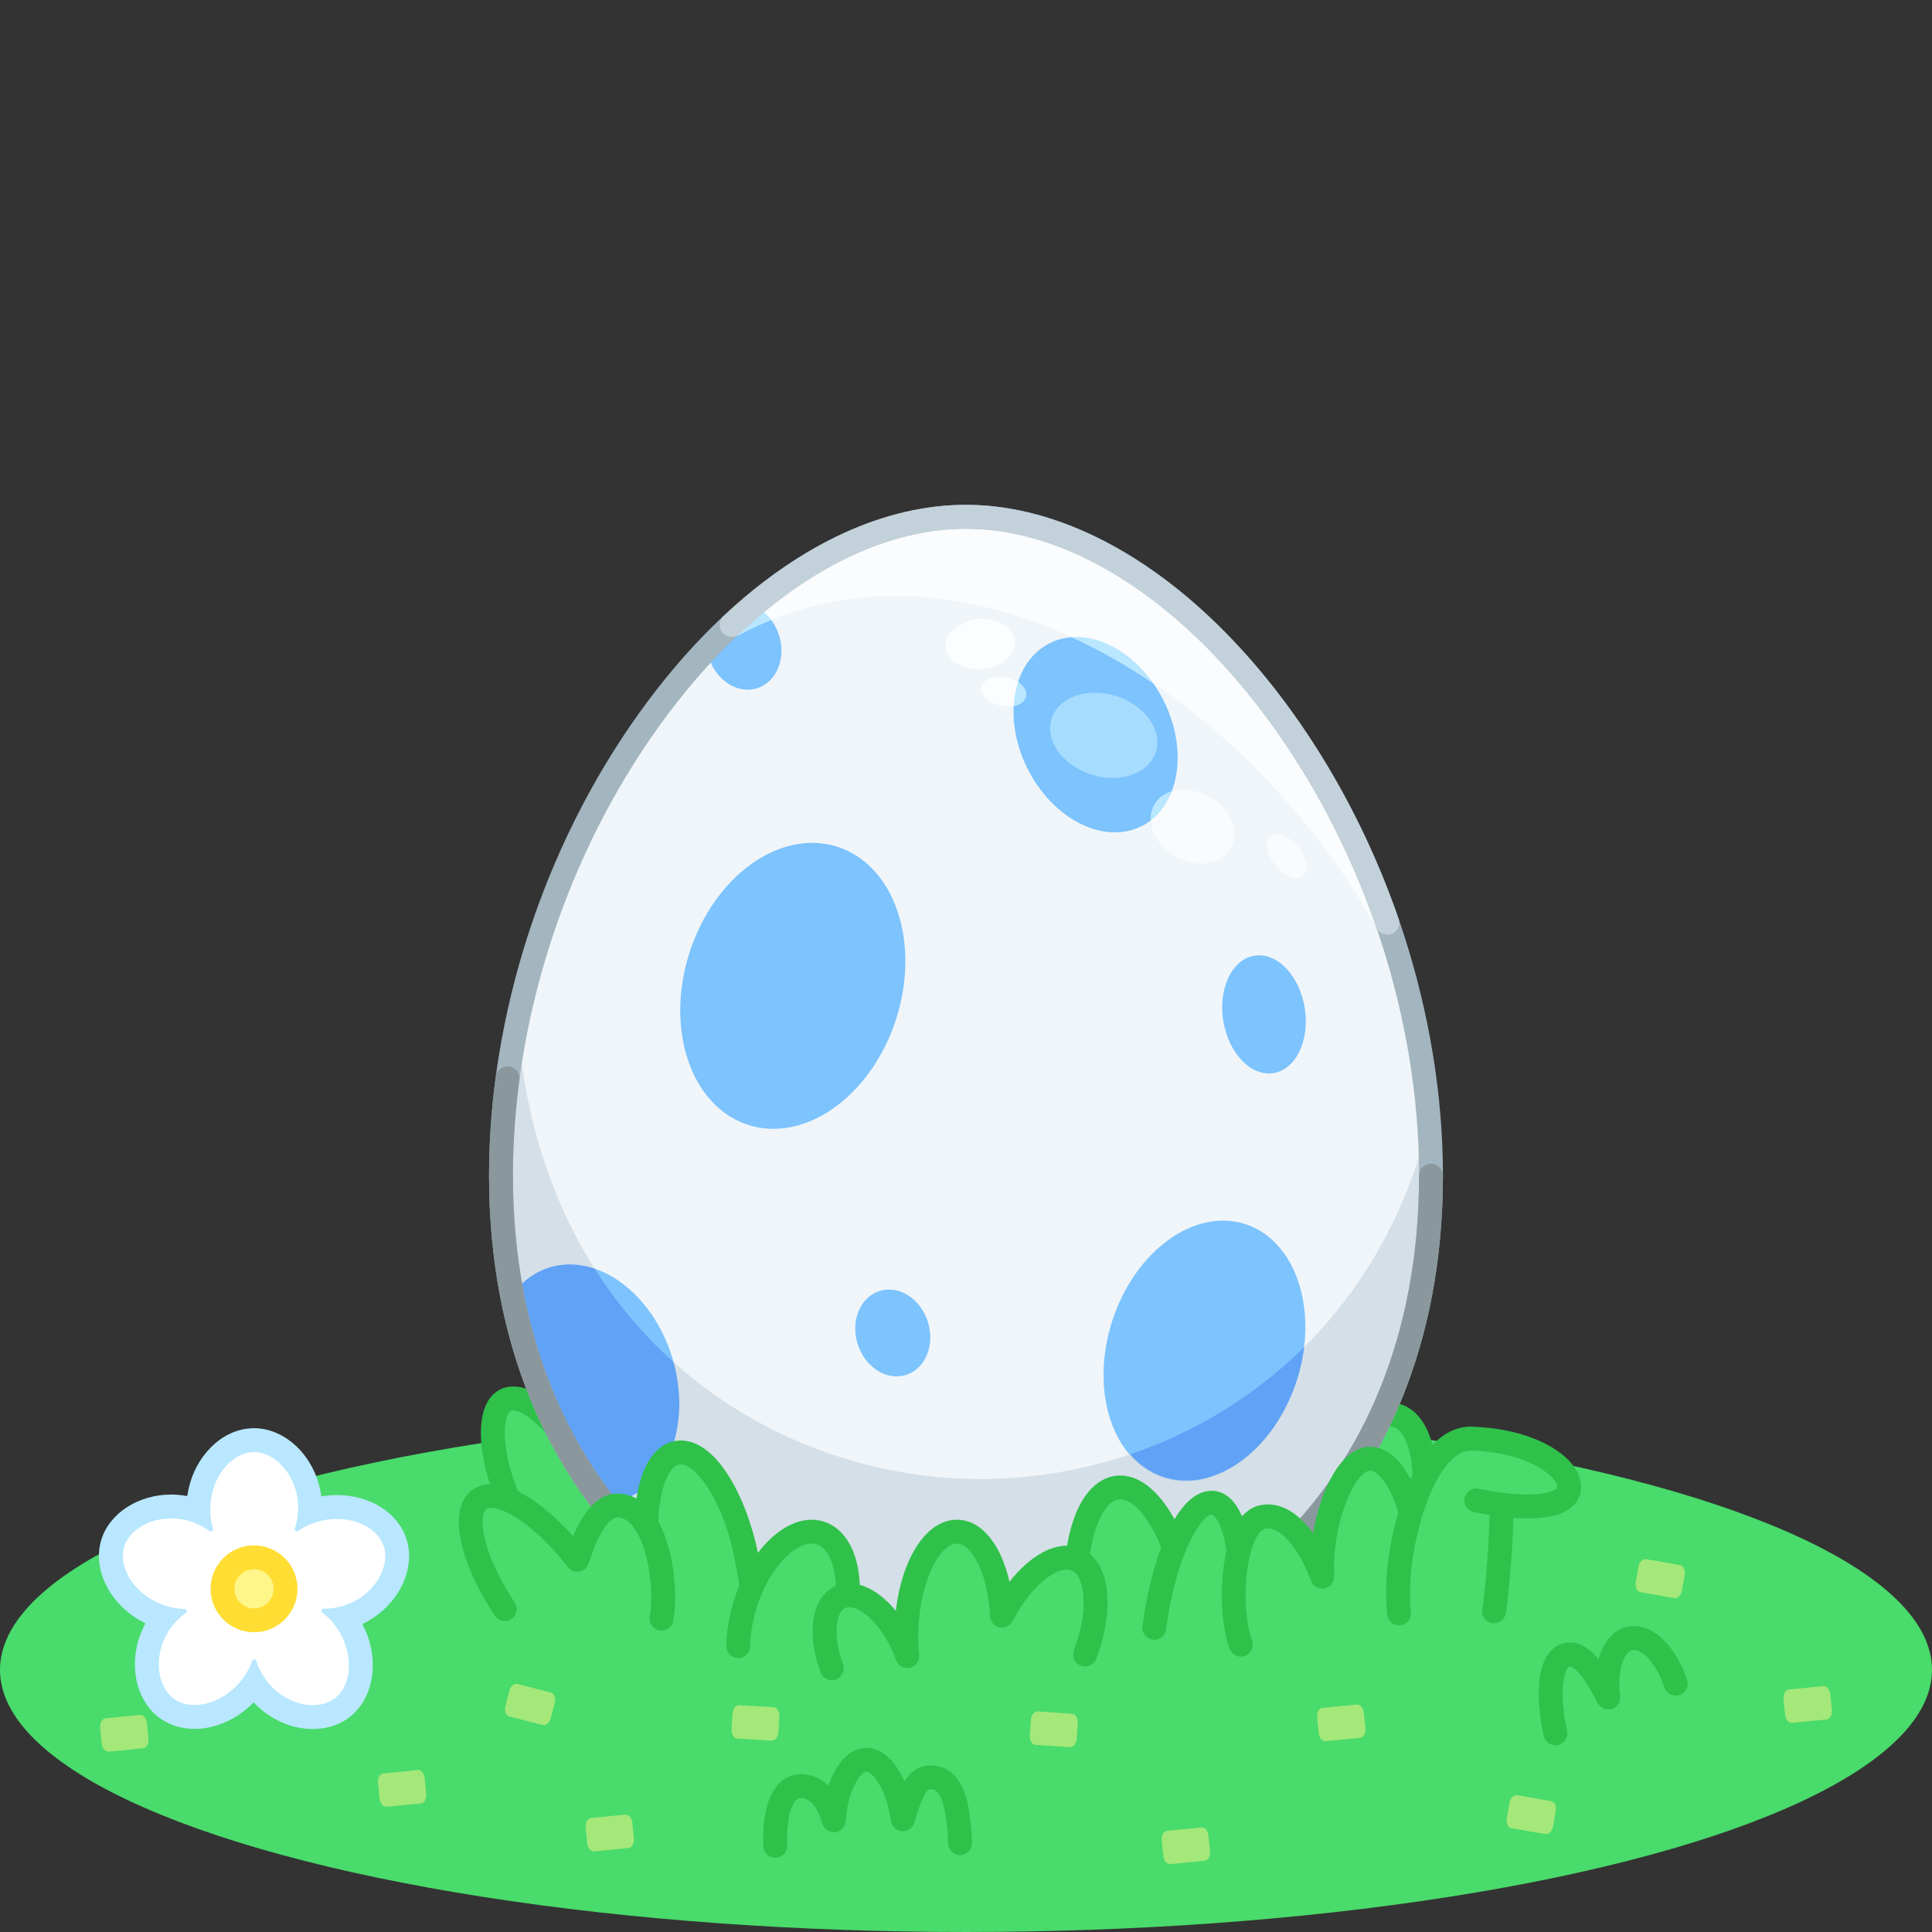 <?xml version="1.0" encoding="utf-8"?>
<!-- Generator: Adobe Illustrator 24.1.2, SVG Export Plug-In . SVG Version: 6.00 Build 0)  -->
<svg version="1.1" id="Layer_1" xmlns="http://www.w3.org/2000/svg" xmlns:xlink="http://www.w3.org/1999/xlink" x="0px" y="0px"
	 viewBox="0 0 1080 1080" style="enable-background:new 0 0 1080 1080;" xml:space="preserve">
<rect x="0" y="0" width="1080" height="1080" fill="#333333" stroke="none"/>
<style type="text/css">
	.st0{fill:#49DB6B;}
	.st1{fill:#2FC14A;}
	.st2{fill:#EFF5F9;}
	.st3{opacity:0.6;}
	.st4{fill:#31A2FF;}
	.st5{fill:#C3D1DB;}
	.st6{opacity:0.3;}
	.st7{fill:#1C55E5;}
	.st8{opacity:0.7;}
	.st9{fill:#FFFFFF;}
	.st10{fill:#B8E7FF;}
	.st11{fill:#A3B5BF;}
	.st12{fill:#8A989E;}
	.st13{fill:#FFF68A;}
	.st14{fill:#FFDD33;}
	.st15{opacity:0.5;}
	.st16{opacity:0.8;}
	.st17{fill:#F0F8FC;}
	.st18{fill:#E4EBF2;}
	.st19{fill-rule:evenodd;clip-rule:evenodd;fill:#31A2FF;}
	.st20{fill:#96A3AA;}
	.st21{fill:#202124;}
	.st22{fill:#D8AE00;}
	.st23{fill:#0C0C0C;}
	.st24{fill:#CED7DB;}
	.st25{fill-rule:evenodd;clip-rule:evenodd;fill:#1C55E5;}
	.st26{fill-rule:evenodd;clip-rule:evenodd;fill:#FFDD33;}
	.st27{fill-rule:evenodd;clip-rule:evenodd;fill:#202124;}
	.st28{fill-rule:evenodd;clip-rule:evenodd;fill:#FFFFFF;}
	.st29{fill:#E1B700;}
	.st30{fill:#32BF4C;}
	.st31{opacity:0.8;fill:#2FC14A;}
	.st32{display:none;}
	.st33{display:inline;fill:#202124;}
	.st34{display:inline;fill:#1C55E5;}
	.st35{display:inline;fill-rule:evenodd;clip-rule:evenodd;fill:#1C55E5;}
	.st36{display:inline;fill-rule:evenodd;clip-rule:evenodd;fill:#202124;}
	.st37{display:inline;}
	.st38{fill:#F94C43;}
	.st39{fill:#FC6E6B;}
	.st40{display:inline;fill:none;stroke:#C3D1DB;stroke-width:2;stroke-linecap:round;stroke-linejoin:round;stroke-miterlimit:10;}
	.st41{fill-rule:evenodd;clip-rule:evenodd;fill:#FC9292;}
	.st42{display:none;fill:#202124;}
	.st43{fill:#FC9292;}
	.st44{fill:#474F54;}
	.st45{fill:#F4C70C;}
	.st46{fill:none;stroke:#FC6E6B;stroke-width:4;stroke-linecap:round;stroke-linejoin:round;stroke-miterlimit:10;}
	.st47{fill:none;stroke:#F94C43;stroke-width:7;stroke-linecap:round;stroke-linejoin:round;stroke-miterlimit:10;}
</style>
<g id="_x31_">
	<g>
		<ellipse class="st0" cx="540" cy="933.45" rx="540" ry="146.55"/>
	</g>
	<g>
		<g>
			<g>
				<path class="st0" d="M292.31,854.32c-3.39-5.67-6.53-12.02-9.21-18.8c-10.75-27.21-10.02-51.19,1.63-53.55
					s29.25,15.2,44.71,42.72c5.6,9.96,20.34,23,21.08,31.52"/>
			</g>
			<g>
				<path class="st1" d="M350.5,862.88c-3.42,0-6.34-2.62-6.64-6.1c-0.27-3.13-6.24-10.39-10.2-15.2
					c-3.72-4.53-7.57-9.21-10.05-13.63c-17.29-30.78-32.22-40.53-37.56-39.45c-0.3,0.06-1.08,0.22-1.97,1.86
					c-3.25,5.98-3,21.89,5.22,42.7c2.49,6.3,5.43,12.3,8.73,17.83c1.89,3.16,0.86,7.26-2.31,9.15c-3.16,1.89-7.26,0.86-9.15-2.31
					c-3.68-6.15-6.94-12.81-9.69-19.77c-8.79-22.25-10.53-42.93-4.54-53.97c2.53-4.65,6.35-7.62,11.05-8.57
					c21.08-4.27,43.28,30.74,51.85,45.99c1.9,3.39,5.37,7.61,8.72,11.69c6.46,7.85,12.55,15.27,13.18,22.52
					c0.32,3.67-2.4,6.91-6.07,7.23C350.89,862.87,350.7,862.88,350.5,862.88z"/>
			</g>
		</g>
	</g>
	<g>
		<g>
			<g>
				<path class="st0" d="M742.52,859.07c-0.19-6.17,0.29-12.89,1.55-19.88c5.02-28,20.42-49.64,34.42-48.34
					c13.99,1.3,21.27,25.06,16.25,53.06"/>
			</g>
			<g>
				<path class="st1" d="M742.52,865.74c-3.59,0-6.55-2.85-6.67-6.46c-0.21-6.82,0.34-13.97,1.65-21.26
					c5.79-32.34,23.67-55.48,41.6-53.81c5.79,0.54,10.96,3.6,14.96,8.86c8.27,10.86,11.04,30.8,7.24,52.01
					c-0.65,3.63-4.12,6.04-7.74,5.39c-3.63-0.65-6.04-4.12-5.39-7.74c3.54-19.78,0.18-35.13-4.72-41.58
					c-1.73-2.27-3.55-3.47-5.58-3.66c-9.07-0.85-22.65,17.31-27.23,42.88c-1.14,6.37-1.63,12.6-1.44,18.49
					c0.11,3.68-2.78,6.76-6.46,6.88C742.66,865.74,742.59,865.74,742.52,865.74z"/>
			</g>
		</g>
	</g>
	<g>
		<path class="st2" d="M799.94,657.19c0,186.92-132.88,281.64-259.94,281.64S280.06,844.1,280.06,657.19S412.93,288.87,540,288.87
			S799.94,470.27,799.94,657.19z"/>
	</g>
	<g class="st3">
		<g>
			
				<ellipse transform="matrix(0.305 -0.952 0.952 0.305 -216.404 805.151)" class="st4" cx="443.33" cy="550.81" rx="81.66" ry="60.68"/>
		</g>
		<g>
			<path class="st4" d="M375.62,758.37c11.24,35.87-1.26,71.71-27.91,80.07c-2.62,0.82-5.62,2.92-7.95,1.59
				c-19.95-11.4-21.59-23-31.73-55.35c-7.67-24.48-33.22-45.01-21.83-60.73c5.3-7.32,12.34-12.75,20.8-15.4
				C333.66,700.2,364.38,722.5,375.62,758.37z"/>
		</g>
		<g>
			<path class="st4" d="M650.46,391.64c8.84,17.62,10.02,36.47,4.56,50.72c-1.41,3.67-4.97,5.96-7.24,8.92
				c-1.8,2.35-2.14,5.51-4.47,7.3c-1.61,1.24-3.34,2.33-5.2,3.26c-20.99,10.53-49.49-3.83-63.67-32.07
				c-5.87-11.69-8.36-23.93-7.77-35.01c0.14-2.71,1.39-4.95,1.9-7.5c0.36-1.83-0.1-4.01,0.45-5.74c3.1-9.75,9.12-17.63,17.77-21.97
				C607.78,349.04,636.29,363.4,650.46,391.64z"/>
		</g>
		<g>
			
				<ellipse transform="matrix(0.305 -0.952 0.952 0.305 -250.64 1166.117)" class="st4" cx="673.47" cy="754.75" rx="74.49" ry="54.22"/>
		</g>
		<g>
			
				<ellipse transform="matrix(0.954 -0.299 0.299 0.954 -200.022 183.369)" class="st4" cx="499.2" cy="745.32" rx="20.59" ry="24.6"/>
		</g>
		<g>
			<path class="st4" d="M435.48,355.12c4.06,12.97-1.44,26.23-12.29,29.63c-10.85,3.4-22.94-4.35-27-17.32
				c-4.06-12.97,5.87-17.38,16.72-20.78c4.64-1.45,2.12-8.81,6.49-6.65c3.32,1.64,9.3,3.28,11.73,6.54
				C432.98,349.02,434.47,351.91,435.48,355.12z"/>
		</g>
		<g>
			
				<ellipse transform="matrix(0.987 -0.161 0.161 0.987 -81.919 120.737)" class="st4" cx="706.33" cy="567.4" rx="23.05" ry="33.24"/>
		</g>
	</g>
	<g class="st3">
		<path class="st5" d="M289.26,570.67c3.72,54.95,19.44,101.15,43.13,138.49c-8.38-2.84-17.08-3.22-25.38-0.61
			c-8.47,2.64-15.51,8.07-20.8,15.39c-4-20.76-6.15-43.01-6.15-66.75C280.05,627.99,283.3,598.93,289.26,570.67z"/>
	</g>
	<g class="st3">
		<path class="st5" d="M799.95,657.19c0,186.91-132.88,281.63-259.95,281.63c-76.25,0-154.6-34.11-205.07-101.8
			c1.48,1,3.08,2,4.83,3c2.34,1.33,5.34-0.77,7.95-1.59c25.89-8.11,38.42-42.17,28.81-77c48.36,43.48,110.75,65.35,171.82,65.35
			c28.05,0,56.37-4.62,83.49-13.83h0.01c5.11,5.93,11.49,10.36,18.92,12.73c28.52,9.13,61.81-15.24,74.34-54.42
			c1.96-6.15,3.31-12.32,4.06-18.35c31.97-31.77,56.85-73.72,69.62-125.78C799.53,637.13,799.95,647.14,799.95,657.19z"/>
	</g>
	<g class="st6">
		<path class="st7" d="M347.71,838.44c-2.62,0.81-5.62,2.92-7.95,1.59c-1.75-1-3.35-2-4.83-3c-7.65-10.26-14.67-21.3-20.94-33.11
			c-1.75-5.48-3.63-11.82-5.95-19.24c-2.75-8.75-7.78-17.01-12.6-24.71c-3.72-11.45-6.82-23.46-9.23-36.02
			c5.3-7.31,12.33-12.74,20.8-15.39c8.3-2.6,17-2.23,25.38,0.61c12.64,19.95,27.56,37.38,44.13,52.27
			C386.13,796.27,373.6,830.33,347.71,838.44z"/>
	</g>
	<g class="st8">
		<path class="st9" d="M786.06,550.81C748.83,406.99,642.53,288.87,540,288.87c-64.3,0-99.3,21.99-151.89,81.86
			c64.96-48.03,141.04-46.62,211.02-14.52c8.73,4,19.34,7.19,27.84,12.11c6.63,3.84,11.22,9.24,17.68,13.6
			C703.62,421.68,754.77,482.35,786.06,550.81z"/>
	</g>
	<g>
		<path class="st10" d="M431.13,346.53c-12.08,4.84-23.94,11.1-35.47,18.87c-0.21-0.96-0.33-1.87-0.37-2.72
			c4.74-5.24,9.35-10.16,13.88-14.77c1.21-0.44,2.47-0.85,3.74-1.25c4.64-1.45,5.07-9.72,9.43-7.57
			C425.66,340.73,428.7,343.28,431.13,346.53z"/>
	</g>
	<g>
		<g>
			<path class="st11" d="M540,945.5c-132.49,0-266.61-99.03-266.61-288.31c0-89.73,30.46-183.81,83.56-258.13
				C410.02,324.79,476.74,282.2,540,282.2s129.98,42.59,183.05,116.86c53.11,74.32,83.56,168.4,83.56,258.13
				C806.61,846.46,672.49,945.5,540,945.5z M540,295.54c-58.9,0-121.66,40.56-172.19,111.27c-51.53,72.11-81.08,163.36-81.08,250.37
				c0,180.52,127.41,274.97,253.27,274.97s253.27-94.45,253.27-274.97c0-87.01-29.55-178.27-81.08-250.37
				C661.66,336.1,598.9,295.54,540,295.54z"/>
		</g>
	</g>
	<g>
		<g>
			<path class="st12" d="M539.99,945.49c-132.49,0-266.61-99.03-266.61-288.3c0-18.19,1.25-36.81,3.73-55.34
				c0.49-3.65,3.85-6.22,7.5-5.73c3.65,0.49,6.22,3.84,5.73,7.5c-2.4,17.95-3.61,35.97-3.61,53.58
				c0,180.51,127.41,274.96,253.26,274.96c125.86,0,253.27-94.45,253.27-274.96c0-3.68,2.99-6.67,6.67-6.67s6.67,2.99,6.67,6.67
				C806.61,846.46,672.49,945.49,539.99,945.49z"/>
		</g>
	</g>
	<g>
		<polygon class="st0" points="315.98,906.58 353.42,879.15 383.86,854.3 433.73,896.16 477.2,928.66 522.49,919.71 581.06,925.02 
			632.39,882.05 683.71,903.08 736.85,887.44 775.5,887.44 775.5,946.59 535.17,990.49 387.84,961.34 		"/>
	</g>
	<g>
		<g>
			<g>
				<g>
					<path class="st0" d="M363.86,879.8c-6.55-35.3,0.18-65.64,15.03-67.77c14.86-2.13,32.21,24.76,38.77,60.06
						c1.34,7.2,3.15,18.1,4.41,28.41"/>
				</g>
				<g>
					<path class="st1" d="M422.06,907.18c-3.32,0-6.2-2.48-6.62-5.87c-1.51-12.4-3.71-24.56-4.35-28
						c-6.53-35.17-22.89-55.88-31.26-54.67c-1.72,0.25-3.4,1.49-4.98,3.69c-5.89,8.2-9.54,28.78-4.44,56.25
						c0.67,3.62-1.72,7.11-5.34,7.78c-3.62,0.67-7.11-1.72-7.78-5.34c-5.2-27.99-2.62-53.46,6.72-66.47
						c3.73-5.19,8.54-8.35,13.93-9.12c21.59-3.09,39.96,31.41,46.28,65.45c0.65,3.53,2.91,16.03,4.47,28.82
						c0.45,3.66-2.16,6.99-5.82,7.43C422.6,907.16,422.33,907.18,422.06,907.18z"/>
				</g>
			</g>
		</g>
		<g>
			<g>
				<g>
					<path class="st0" d="M412.68,920.23c0.09-5.99,0.96-12.48,2.69-19.17c6.94-26.82,25.07-46.83,40.51-44.7
						c15.44,2.14,22.34,25.61,15.4,52.43c-1.34,5.17-3.09,10.1-5.17,14.65"/>
				</g>
				<g>
					<path class="st1" d="M466.11,930.13c-0.92,0-1.86-0.19-2.76-0.6c-3.35-1.53-4.84-5.48-3.31-8.84
						c1.96-4.31,3.57-8.87,4.78-13.56c4.01-15.5,3.07-30.79-2.4-38.95c-2.05-3.05-4.55-4.81-7.45-5.21
						c-10.43-1.43-26.62,14.53-33.14,39.76c-1.56,6.03-2.39,11.95-2.48,17.6c-0.06,3.68-3.14,6.59-6.77,6.57
						c-3.68-0.06-6.63-3.09-6.57-6.77c0.1-6.71,1.08-13.68,2.9-20.73c7.88-30.46,28.92-52.26,47.89-49.64
						c6.74,0.93,12.52,4.74,16.71,11c7.72,11.52,9.3,30.11,4.23,49.71c-1.41,5.44-3.27,10.74-5.55,15.75
						C471.07,928.67,468.65,930.13,466.11,930.13z"/>
				</g>
			</g>
		</g>
		<g>
			<g>
				<g>
					<path class="st0" d="M602.52,905.04c-4.63-39.53,5.6-72.45,22.84-73.53c17.24-1.08,34.97,30.09,39.6,69.62"/>
				</g>
				<g>
					<path class="st1" d="M602.51,911.71c-3.34,0-6.22-2.5-6.62-5.9c-3.6-30.73,1.24-58.29,12.61-71.91
						c4.62-5.54,10.31-8.67,16.44-9.05c21.4-1.34,41.45,31.12,46.65,75.5c0.43,3.66-2.19,6.97-5.85,7.4
						c-3.66,0.42-6.97-2.19-7.4-5.85c-4.37-37.37-20.8-64.43-32.56-63.73c-2.41,0.15-4.78,1.59-7.03,4.28
						c-7.35,8.8-13.17,31.33-9.6,61.81c0.43,3.66-2.19,6.97-5.85,7.4C603.03,911.7,602.77,911.71,602.51,911.71z"/>
				</g>
			</g>
		</g>
		<g>
			<g>
				<g>
					<path class="st0" d="M645.25,909.94c5.12-39.5,19.69-70.79,32.56-69.9s19.15,33.63,14.03,73.13"/>
				</g>
				<g>
					<path class="st1" d="M691.85,919.84c-0.29,0-0.57-0.02-0.87-0.06c-3.65-0.47-6.23-3.82-5.76-7.47
						c4.18-32.28,0.23-56.67-5.84-64.08c-0.77-0.94-1.51-1.5-2.03-1.53c-0.04,0-0.08,0-0.13,0c-5.2,0-19.82,21.38-25.35,64.1
						c-0.47,3.65-3.83,6.23-7.47,5.76c-3.65-0.47-6.23-3.82-5.76-7.47c4.85-37.44,19.27-77.1,39.64-75.7
						c3,0.21,7.42,1.49,11.43,6.39c9.64,11.76,13.07,40.91,8.75,74.25C698.02,917.39,695.15,919.84,691.85,919.84z"/>
				</g>
			</g>
		</g>
		<g>
			<g>
				<path class="st0" d="M369.81,904.86c0.59-3.76,0.9-7.71,0.91-11.79c0.02-24.71-8.79-51.53-25.47-51.53
					c-10.84,0-18.2,16.34-22.51,30.4c-18.57-23.95-40.62-39.14-52.28-35.01c-13.29,4.7-8.05,32.72,11.71,62.58"/>
			</g>
			<g>
				<path class="st1" d="M369.82,911.54c-0.34,0-0.69-0.03-1.04-0.08c-3.64-0.57-6.13-3.98-5.56-7.62
					c0.54-3.49,0.82-7.11,0.83-10.77c0.01-11.95-2.14-23.74-5.91-32.35c-2.04-4.67-6.43-12.5-12.88-12.5
					c-3.81,0-10.32,6.73-16.14,25.68c-0.73,2.38-2.73,4.16-5.18,4.61c-2.45,0.45-4.95-0.51-6.47-2.47
					c-19.32-24.91-38.42-35.07-44.78-32.81c-0.49,0.17-1.52,0.54-2.24,2.69c-2.55,7.61,1.77,26.48,17.28,49.92
					c2.03,3.07,1.19,7.21-1.88,9.25c-3.07,2.04-7.21,1.19-9.25-1.88c-16.14-24.39-23.34-47.97-18.81-61.52
					c1.82-5.45,5.43-9.26,10.44-11.03c14.47-5.12,35.34,9.35,52.15,28.08c6.63-15.83,14.97-23.84,24.87-23.84
					c10.41,0,19.33,7.28,25.11,20.5c4.48,10.24,7.04,23.99,7.03,37.71c0,4.34-0.33,8.65-0.99,12.81
					C375.88,909.18,373.05,911.54,369.82,911.54z"/>
			</g>
		</g>
		<g>
			<g>
				<path class="st0" d="M606.56,924.84c10.16-26.86,6.85-50.97-7.38-53.85c-12.15-2.46-28.33,11.36-39.13,32.17
					c-1.21-26.4-11.57-46.72-24.86-46.95c-14.76-0.26-27.53,24.35-28.53,54.97c-0.16,5.05,0.02,9.93,0.48,14.6
					c-0.19-0.53-0.35-1.06-0.55-1.6c-7.54-20.08-22.97-34.48-34.46-32.18c-11.49,2.31-14.69,20.46-7.16,40.53"/>
			</g>
			<g>
				<path class="st1" d="M464.99,939.2c-2.7,0-5.24-1.65-6.25-4.33c-5.75-15.31-6.02-30.15-0.73-39.68
					c2.93-5.27,7.36-8.64,12.82-9.74c9.81-1.98,20.93,4.01,29.95,15.03c3.5-29.96,17.43-51.27,34.54-50.94
					c13.4,0.23,24.25,13.79,28.98,34.66c11.35-14.41,24.8-22.06,36.22-19.74c6.01,1.21,10.9,4.97,14.16,10.87
					c6.5,11.77,5.79,31.65-1.86,51.88c-1.3,3.45-5.15,5.18-8.6,3.88c-3.45-1.3-5.18-5.15-3.88-8.6c7.06-18.68,6.43-33.9,2.67-40.71
					c-1.34-2.43-3.02-3.81-5.12-4.24c-7.56-1.52-21.55,8.79-31.88,28.7c-1.39,2.68-4.41,4.09-7.36,3.44
					c-2.95-0.65-5.09-3.2-5.23-6.21c-1.1-24.1-10.36-40.44-18.31-40.58c-9.58-0.17-20.83,20.55-21.74,48.51
					c-0.15,4.56,0,9.18,0.45,13.72c0.33,3.36-1.9,6.44-5.21,7.17c-3.3,0.73-6.62-1.13-7.74-4.32l-0.23-0.67
					c-0.09-0.26-0.17-0.52-0.27-0.78c-6.67-17.76-19.7-29.43-26.89-27.98c-0.99,0.2-2.45,0.74-3.78,3.13
					c-2.52,4.54-3.62,14.73,1.56,28.52c1.29,3.45-0.45,7.3-3.9,8.59C466.56,939.06,465.77,939.2,464.99,939.2z"/>
			</g>
		</g>
		<g>
			<g>
				<g>
					<path class="st0" d="M792.46,874.38c0.83-25.61-11.5-58.67-26.26-58.93c-14.76-0.26-26.36,32.38-27.2,58
						c-0.09,2.69-0.03,5.33,0.14,7.9c-0.02-0.04-0.03-0.08-0.04-0.13c-7.54-20.08-20.51-36.39-33.66-33.16
						c-16.58,4.07-19.37,51.25-11.83,71.32"/>
				</g>
				<g>
					<path class="st1" d="M693.62,926.06c-2.7,0-5.24-1.65-6.25-4.33c-6.21-16.54-6.25-50.67,3.02-68.24
						c3.46-6.56,7.99-10.57,13.47-11.91c10.53-2.59,21.24,3.16,30.18,15.49c4.1-23.74,15.28-48.29,31.99-48.29c0.1,0,0.2,0,0.3,0
						c5.24,0.09,10.2,2.56,14.75,7.34c11,11.57,18.77,36.71,18.06,58.48c-0.12,3.68-3.21,6.56-6.89,6.45
						c-3.68-0.12-6.57-3.2-6.45-6.89c0.58-17.98-5.87-39.89-14.39-48.85c-1.93-2.03-3.82-3.17-5.31-3.19
						c-8.04-0.09-19.56,25.32-20.41,51.54c-0.08,2.35-0.03,4.79,0.13,7.24c0.22,3.31-2.03,6.28-5.27,6.97
						c-3.24,0.69-6.5-1.1-7.65-4.21c-0.02-0.05-0.04-0.12-0.07-0.19c-7.06-18.73-17.89-30.86-25.78-28.93
						c-1.57,0.39-3.29,2.23-4.85,5.18c-7.37,13.98-7.44,43.7-2.33,57.32c1.3,3.45-0.45,7.3-3.9,8.59
						C695.19,925.92,694.4,926.06,693.62,926.06z M732.85,883.52c0.01,0.03,0.02,0.06,0.03,0.09
						C732.87,883.58,732.86,883.55,732.85,883.52z"/>
				</g>
			</g>
			<g>
				<g>
					<path class="st0" d="M826.16,904.47c4.6-9.71,8.4-21.52,10.77-34.37c6.44-34.96-0.2-64.47-14.83-65.91
						c-14.63-1.44-31.71,25.73-38.15,60.69c-2.5,13.6-3.03,26.37-1.88,36.99"/>
				</g>
			</g>
			<g>
				<g>
					<path class="st0" d="M825.25,843.32c32.05,6.55,49.37,3.1,51.64-5.43c3.01-11.29-19.03-32.96-55.16-33.76"/>
				</g>
			</g>
			<g>
				<g>
					<path class="st1" d="M782.06,908.54c-3.36,0-6.25-2.53-6.62-5.95c-1.27-11.66-0.59-25.12,1.95-38.92
						c7.63-41.43,24.32-66.16,44.66-66.16c0.03,0,0.05,0,0.08,0c3.69,0.01,6.66,3.01,6.65,6.69c-0.01,3.68-3,6.65-6.67,6.65
						c-0.02,0-0.04,0-0.05,0c-12.58,0-25.55,22.7-31.54,55.23c-2.31,12.54-2.93,24.67-1.81,35.06c0.4,3.66-2.25,6.96-5.91,7.35
						C782.54,908.53,782.3,908.54,782.06,908.54z"/>
				</g>
			</g>
			<g>
				<g>
					<path class="st1" d="M835.18,907.42c-0.4,0-0.81-0.04-1.22-0.11c-3.62-0.67-6.02-4.15-5.35-7.77
						c1.91-10.35,4.39-46.57,4.05-55.32c-0.14-3.68,2.72-6.78,6.41-6.93c3.69-0.15,6.78,2.72,6.93,6.41
						c0.37,9.48-2.2,47.07-4.26,58.26C841.14,905.17,838.33,907.42,835.18,907.42z"/>
				</g>
			</g>
			<g>
				<g>
					<path class="st1" d="M853.95,848.81c-8.41,0-18.47-1.17-30.04-3.54c-3.61-0.74-5.94-4.26-5.2-7.87
						c0.74-3.61,4.26-5.94,7.87-5.2c34.24,7,43.46,0.88,43.86-0.61c0.19-0.73-0.14-2.24-1.67-4.27
						c-5.67-7.55-22.75-15.93-46.83-16.46c-3.68-0.08-6.6-3.13-6.52-6.82c0.08-3.68,3.09-6.58,6.82-6.52
						c25.23,0.56,47.68,9.11,57.2,21.79c3.85,5.12,5.23,10.7,3.89,15.72C880.91,844.15,870.73,848.81,853.95,848.81z"/>
				</g>
			</g>
		</g>
	</g>
	<g>
		<g>
			<path class="st0" d="M869.47,968.92c-4.01-16.9-4.8-42.72,7.44-44.05c8.44-0.92,16.92,13.91,22.09,24.07
				c-2.1-16.72,2.68-30.82,11.9-33.01c9.44-2.24,20.32,8.76,25.85,25.28"/>
		</g>
		<g>
			<path class="st1" d="M869.47,975.59c-3.02,0-5.76-2.07-6.49-5.13c-0.77-3.24-7.23-32.03,2.38-45.64c2.7-3.83,6.45-6.1,10.83-6.58
				c6.63-0.71,12.37,3.23,17.4,9.3c2.65-9.58,8.2-16.3,15.78-18.1c12.99-3.08,26.85,9.11,33.72,29.65c1.17,3.49-0.72,7.28-4.21,8.44
				c-3.49,1.17-7.28-0.72-8.44-4.21c-4.67-13.95-13.06-22.07-17.98-20.9c-4.71,1.12-8.58,11.71-6.82,25.69
				c0.4,3.22-1.56,6.26-4.66,7.21c-3.1,0.95-6.43-0.46-7.9-3.35c-10.58-20.75-15.38-20.45-15.43-20.47
				c-0.28,0.03-0.71,0.08-1.37,1.01c-3.54,5.01-3.67,20.65-0.3,34.86c0.85,3.59-1.37,7.18-4.95,8.03
				C870.5,975.53,869.98,975.59,869.47,975.59z"/>
		</g>
	</g>
	<g>
		<g>
			<path class="st0" d="M433.41,1031.8c-0.82-17.35,3.16-34.26,15.44-33.31c8.46,0.65,14.06,8.18,17.28,19.12
				c1.02-16.83,8.32-33.43,17.79-33.88c9.69-0.46,18.36,15.99,20.75,33.24c2.63-8.03,5.83-22.04,13.73-23.23
				c15.88-2.38,17.55,21.13,18.29,36.59"/>
		</g>
		<g>
			<path class="st1" d="M433.41,1038.48c-3.54,0-6.49-2.78-6.66-6.36c-0.45-9.51,0.12-26.76,9.02-35.4c3.7-3.59,8.4-5.28,13.6-4.88
				c4.19,0.32,9.17,1.89,13.72,6.43c3.98-11.72,11-20.75,20.51-21.2c9.42-0.44,17.06,7.66,22.05,18.83
				c2.74-4.47,6.44-7.95,11.76-8.75c5.45-0.82,10.41,0.47,14.37,3.72c9.33,7.66,10.87,24.22,11.58,39.15
				c0.18,3.68-2.67,6.81-6.35,6.98c-3.7,0.17-6.81-2.67-6.98-6.35c-0.35-7.46-1.18-24.93-6.71-29.47c-0.73-0.6-1.76-1.16-3.92-0.84
				c-1.82,0.27-4.28,5.41-7.31,15.28c-0.37,1.22-0.73,2.37-1.07,3.43c-0.97,2.95-3.85,4.86-6.94,4.57c-3.1-0.28-5.59-2.65-6.01-5.73
				c-2.4-17.35-10.32-27.66-13.82-27.49c-3.45,0.16-10.42,10.78-11.45,27.62c-0.2,3.24-2.69,5.86-5.91,6.23
				c-3.21,0.37-6.24-1.64-7.15-4.75c-1.85-6.29-5.32-13.88-11.39-14.35c-1.37-0.11-2.32,0.23-3.27,1.15
				c-3.59,3.49-5.55,13.37-4.99,25.19c0.17,3.68-2.67,6.81-6.35,6.98C433.62,1038.47,433.51,1038.48,433.41,1038.48z"/>
		</g>
	</g>
	<g>
		<g>
			<g>
				<path class="st9" d="M174.92,959.88c-12.93,0-25.48-7.25-33-18.79c-7.97,11.49-20.61,18.72-33.17,18.72
					c-5.87,0-11.23-1.64-15.5-4.74c-6.26-4.55-10.28-12.39-11.03-21.51c-0.86-10.44,2.48-20.89,9.24-29.25
					c-10.68-3.23-19.88-10.21-25.1-19.21c-4.39-7.57-5.54-15.65-3.23-22.76c3.87-11.9,17.26-20.2,32.57-20.2
					c5.13,0,10.29,0.97,15.15,2.82c-0.23-11.15,3.56-22.06,10.51-29.81c5.84-6.52,13.17-10.1,20.65-10.1
					c7.74,0,15.6,3.98,21.57,10.92c6.83,7.94,10.27,18.35,9.71,29.08c4.89-1.72,9.94-2.59,15.07-2.59
					c15.58,0,28.65,7.99,32.52,19.89c2.39,7.36,1.04,16.06-3.72,23.89c-5.44,8.95-14.28,15.44-24.67,18.23
					c6.74,8.89,10.08,19.94,9.02,30.29c-0.89,8.7-4.72,15.92-10.76,20.31C186.41,958.22,180.94,959.88,174.92,959.88z"/>
			</g>
			<g>
				<path class="st10" d="M142,811.71c13.4,0,27.25,16.71,24.26,36.61c-0.31,2.09-0.82,4.13-1.47,6.12
					c-0.29,0.87,0.39,1.62,1.17,1.62c0.24,0,0.49-0.07,0.73-0.24c1.73-1.22,3.58-2.29,5.53-3.17c5.4-2.44,10.93-3.53,16.14-3.53
					c12.52,0,23.25,6.29,26.17,15.28c4.14,12.74-7.47,31.08-27.32,34.38c-2.04,0.34-4.09,0.49-6.13,0.49c-0.05,0-0.1,0-0.14,0
					c0,0,0,0,0,0c-1.2,0-1.69,1.51-0.73,2.23c1.69,1.27,3.28,2.69,4.73,4.28c13.57,14.92,12.73,36,1.89,43.87
					c-3.25,2.36-7.41,3.53-11.9,3.53c-10.49,0-22.74-6.38-29.24-18.89c-0.97-1.87-1.77-3.82-2.4-5.82
					c-0.18-0.57-0.68-0.86-1.17-0.86c-0.49,0-0.99,0.29-1.18,0.85c-0.69,2-1.55,3.96-2.61,5.82c-7.05,12.34-19.21,18.82-29.57,18.82
					c-4.34,0-8.37-1.14-11.57-3.47c-10.84-7.87-12.22-29.53,1.89-43.87c1.48-1.51,3.09-2.86,4.79-4.08c0.98-0.7,0.48-2.22-0.72-2.24
					c-2.12-0.04-4.24-0.25-6.34-0.69c-19.75-4.1-31.46-21.64-27.32-34.38c2.91-8.97,13.77-15.59,26.22-15.59
					c5.24,0,10.76,1.17,16.09,3.84c1.89,0.94,3.68,2.06,5.36,3.29c0.23,0.17,0.49,0.25,0.73,0.25c0.77,0,1.44-0.75,1.18-1.62
					c-0.62-2.03-1.07-4.11-1.31-6.24C115.54,828.27,128.6,811.71,142,811.71 M142,798.37c-9.4,0-18.5,4.38-25.62,12.32
					c-6.31,7.04-10.33,15.98-11.7,25.62c-2.97-0.56-5.98-0.85-8.99-0.85c-18.16,0-34.17,10.2-38.91,24.81
					c-2.9,8.94-1.55,18.94,3.8,28.17c4.74,8.17,11.99,14.75,20.73,19.04c-4.47,8.15-6.51,17.38-5.75,26.61
					c0.91,11.06,5.93,20.67,13.76,26.36c5.42,3.93,12.13,6.01,19.42,6.01c12.01,0,24.04-5.56,33.05-14.8
					c8.76,9.29,20.78,14.87,33.12,14.87c7.44,0,14.27-2.1,19.75-6.08c7.6-5.52,12.39-14.41,13.48-25.03
					c0.96-9.4-1.03-18.98-5.58-27.59c8.4-3.97,15.48-10.23,20.29-18.15c5.76-9.49,7.35-20.21,4.36-29.41
					c-4.76-14.66-20.38-24.5-38.86-24.51c-2.94,0-5.86,0.25-8.74,0.74c-1.18-9.22-4.94-17.89-10.99-24.92
					C161.38,803.19,151.68,798.37,142,798.37L142,798.37z"/>
			</g>
		</g>
		<g>
			<circle class="st13" cx="142" cy="888.16" r="17.61"/>
			<path class="st14" d="M142,912.45c-13.39,0-24.29-10.9-24.29-24.29s10.89-24.29,24.29-24.29c13.39,0,24.29,10.89,24.29,24.29
				S155.39,912.45,142,912.45z M142,877.22c-6.03,0-10.94,4.91-10.94,10.94c0,6.03,4.91,10.94,10.94,10.94
				c6.03,0,10.94-4.91,10.94-10.94C152.94,882.13,148.03,877.22,142,877.22z"/>
		</g>
	</g>
	<g>
		<g class="st15">
			<g>
				<g>
					<path class="st13" d="M673.4,1040.18l-19.15,1.88c-1.93,0.19-3.7-1.88-3.97-4.63l-0.85-8.69c-0.27-2.75,1.07-5.13,3-5.32
						l19.15-1.88c1.93-0.19,3.7,1.88,3.97,4.63l0.85,8.69C676.67,1037.62,675.33,1040,673.4,1040.18z"/>
				</g>
			</g>
		</g>
		<g class="st15">
			<g>
				<g>
					<path class="st13" d="M598.05,976.68l-19.2-1.3c-1.93-0.13-3.34-2.47-3.16-5.22l0.59-8.71c0.19-2.75,1.9-4.88,3.83-4.75
						l19.2,1.3c1.93,0.13,3.34,2.47,3.16,5.22l-0.59,8.71C601.7,974.68,599.98,976.81,598.05,976.68z"/>
				</g>
			</g>
		</g>
		<g class="st15">
			<g>
				<g>
					<path class="st13" d="M760.27,971.47l-19.15,1.88c-1.93,0.19-3.7-1.88-3.97-4.63l-0.85-8.69c-0.27-2.75,1.07-5.13,3-5.32
						l19.15-1.88c1.93-0.19,3.7,1.88,3.97,4.63l0.85,8.69C763.53,968.9,762.19,971.28,760.27,971.47z"/>
				</g>
			</g>
		</g>
		<g class="st15">
			<g>
				<g>
					<path class="st13" d="M935.94,893.34l-18.96-3.31c-1.91-0.33-3.07-2.81-2.59-5.52l1.5-8.6c0.47-2.72,2.4-4.65,4.31-4.32
						l18.96,3.31c1.91,0.33,3.07,2.81,2.59,5.52l-1.5,8.6C939.78,891.73,937.85,893.67,935.94,893.34z"/>
				</g>
			</g>
		</g>
		<g class="st15">
			<g>
				<g>
					<path class="st13" d="M863.86,1025.27l-18.96-3.31c-1.91-0.33-3.07-2.81-2.59-5.52l1.5-8.6c0.47-2.72,2.4-4.65,4.31-4.32
						l18.96,3.31c1.91,0.33,3.07,2.81,2.59,5.52l-1.5,8.6C867.69,1023.67,865.76,1025.6,863.86,1025.27z"/>
				</g>
			</g>
		</g>
		<g class="st15">
			<g>
				<g>
					<path class="st13" d="M1020.99,961.2l-19.15,1.88c-1.93,0.19-3.7-1.88-3.97-4.63l-0.85-8.69c-0.27-2.75,1.07-5.13,3-5.32
						l19.15-1.88c1.93-0.19,3.7,1.88,3.97,4.63l0.85,8.69C1024.26,958.63,1022.92,961.01,1020.99,961.2z"/>
				</g>
			</g>
		</g>
		<g class="st15">
			<g>
				<g>
					<path class="st13" d="M303.3,964.28l-18.64-4.78c-1.87-0.48-2.84-3.04-2.15-5.71l2.17-8.46c0.69-2.67,2.76-4.45,4.63-3.97
						l18.64,4.78c1.87,0.48,2.84,3.04,2.15,5.71l-2.17,8.46C307.25,962.98,305.18,964.76,303.3,964.28z"/>
				</g>
			</g>
		</g>
		<g class="st15">
			<g>
				<g>
					<path class="st13" d="M431.36,973l-19.21-1.13c-1.93-0.11-3.37-2.44-3.2-5.19l0.51-8.72c0.16-2.76,1.86-4.9,3.79-4.78
						l19.21,1.13c1.93,0.11,3.37,2.44,3.2,5.19l-0.51,8.72C434.99,970.97,433.29,973.11,431.36,973z"/>
				</g>
			</g>
		</g>
		<g class="st15">
			<g>
				<g>
					<path class="st13" d="M351.37,1033.04l-19.15,1.88c-1.93,0.19-3.7-1.88-3.97-4.63l-0.85-8.69c-0.27-2.75,1.07-5.13,3-5.32
						l19.15-1.88c1.93-0.19,3.7,1.88,3.97,4.63l0.85,8.69C354.64,1030.47,353.3,1032.85,351.37,1033.04z"/>
				</g>
			</g>
		</g>
		<g class="st15">
			<g>
				<g>
					<path class="st13" d="M235.29,1008.11l-19.15,1.88c-1.93,0.19-3.7-1.88-3.97-4.63l-0.85-8.69c-0.27-2.75,1.07-5.13,3-5.32
						l19.15-1.88c1.93-0.19,3.7,1.88,3.97,4.63l0.85,8.69C238.56,1005.54,237.22,1007.92,235.29,1008.11z"/>
				</g>
			</g>
		</g>
		<g class="st15">
			<g>
				<g>
					<path class="st13" d="M79.99,977.3l-19.15,1.88c-1.93,0.19-3.7-1.88-3.97-4.63l-0.85-8.69c-0.27-2.75,1.07-5.13,3-5.32
						l19.15-1.88c1.93-0.19,3.7,1.88,3.97,4.63l0.85,8.69C83.25,974.73,81.91,977.11,79.99,977.3z"/>
				</g>
			</g>
		</g>
	</g>
	<g class="st8">
		
			<ellipse transform="matrix(0.305 -0.952 0.952 0.305 37.799 873.211)" class="st10" cx="617.05" cy="410.71" rx="23.03" ry="30.59"/>
	</g>
	<g class="st3">
		<ellipse transform="matrix(0.5 -0.866 0.866 0.5 -66.855 808.393)" class="st9" cx="666.66" cy="462.09" rx="19.26" ry="24.6"/>
	</g>
	<g class="st16">
		
			<ellipse transform="matrix(0.996 -0.089 0.089 0.996 -29.805 50.062)" class="st9" cx="547.98" cy="360.16" rx="19.45" ry="13.96"/>
	</g>
	<g class="st3">
		
			<ellipse transform="matrix(0.768 -0.64 0.64 0.768 -139.385 571.699)" class="st9" cx="719.58" cy="478.28" rx="8.26" ry="14.26"/>
	</g>
	<g class="st16">
		
			<ellipse transform="matrix(0.19 -0.982 0.982 0.19 74.513 864.1)" class="st9" cx="561.1" cy="386.88" rx="7.99" ry="12.72"/>
	</g>
	<g>
		<g>
			<path class="st5" d="M775.51,522.49c-2.76,0-5.35-1.73-6.3-4.49C724.56,389.1,628.17,295.54,540,295.54
				c-41.72,0-85.45,20.28-126.46,58.64c-2.69,2.52-6.91,2.38-9.43-0.32c-2.52-2.69-2.38-6.91,0.32-9.43
				c43.53-40.71,90.42-62.23,135.58-62.23c46.6,0,96.72,24,141.15,67.57c42.89,42.06,78.64,100.26,100.66,163.87
				c1.21,3.48-0.64,7.28-4.12,8.49C776.97,522.37,776.23,522.49,775.51,522.49z"/>
		</g>
	</g>
	<g class="st8">
		<path class="st9" d="M644.65,381.92c-14.75-9.96-29.99-18.59-45.52-25.72C615.07,355.06,632.65,364.84,644.65,381.92z"/>
	</g>
	<g>
		<path class="st10" d="M644.65,381.92c-14.75-9.96-29.99-18.59-45.52-25.72C615.07,355.06,632.65,364.84,644.65,381.92z"/>
	</g>
	<g>
		<path class="st10" d="M571.04,392.97c-1.2,0.85-2.71,1.45-4.36,1.8c0.25-4.66,1.04-9.11,2.35-13.24
			C574.31,384.9,575.23,389.97,571.04,392.97z"/>
	</g>
	<g>
		<path class="st10" d="M655.01,442.36c-2.51,6.59-6.45,12.18-11.7,16.21c-0.31-6.73,3.2-12.74,9.98-15.59
			C653.85,442.75,654.42,442.55,655.01,442.36z"/>
	</g>
	<g class="st6">
		<path class="st7" d="M729.16,752.93c-0.75,6.03-2.1,12.2-4.06,18.35c-12.53,39.18-45.83,63.55-74.34,54.42
			c-7.43-2.38-13.81-6.81-18.92-12.73C667.5,800.86,701.07,780.83,729.16,752.93z"/>
	</g>
</g>
</svg>
